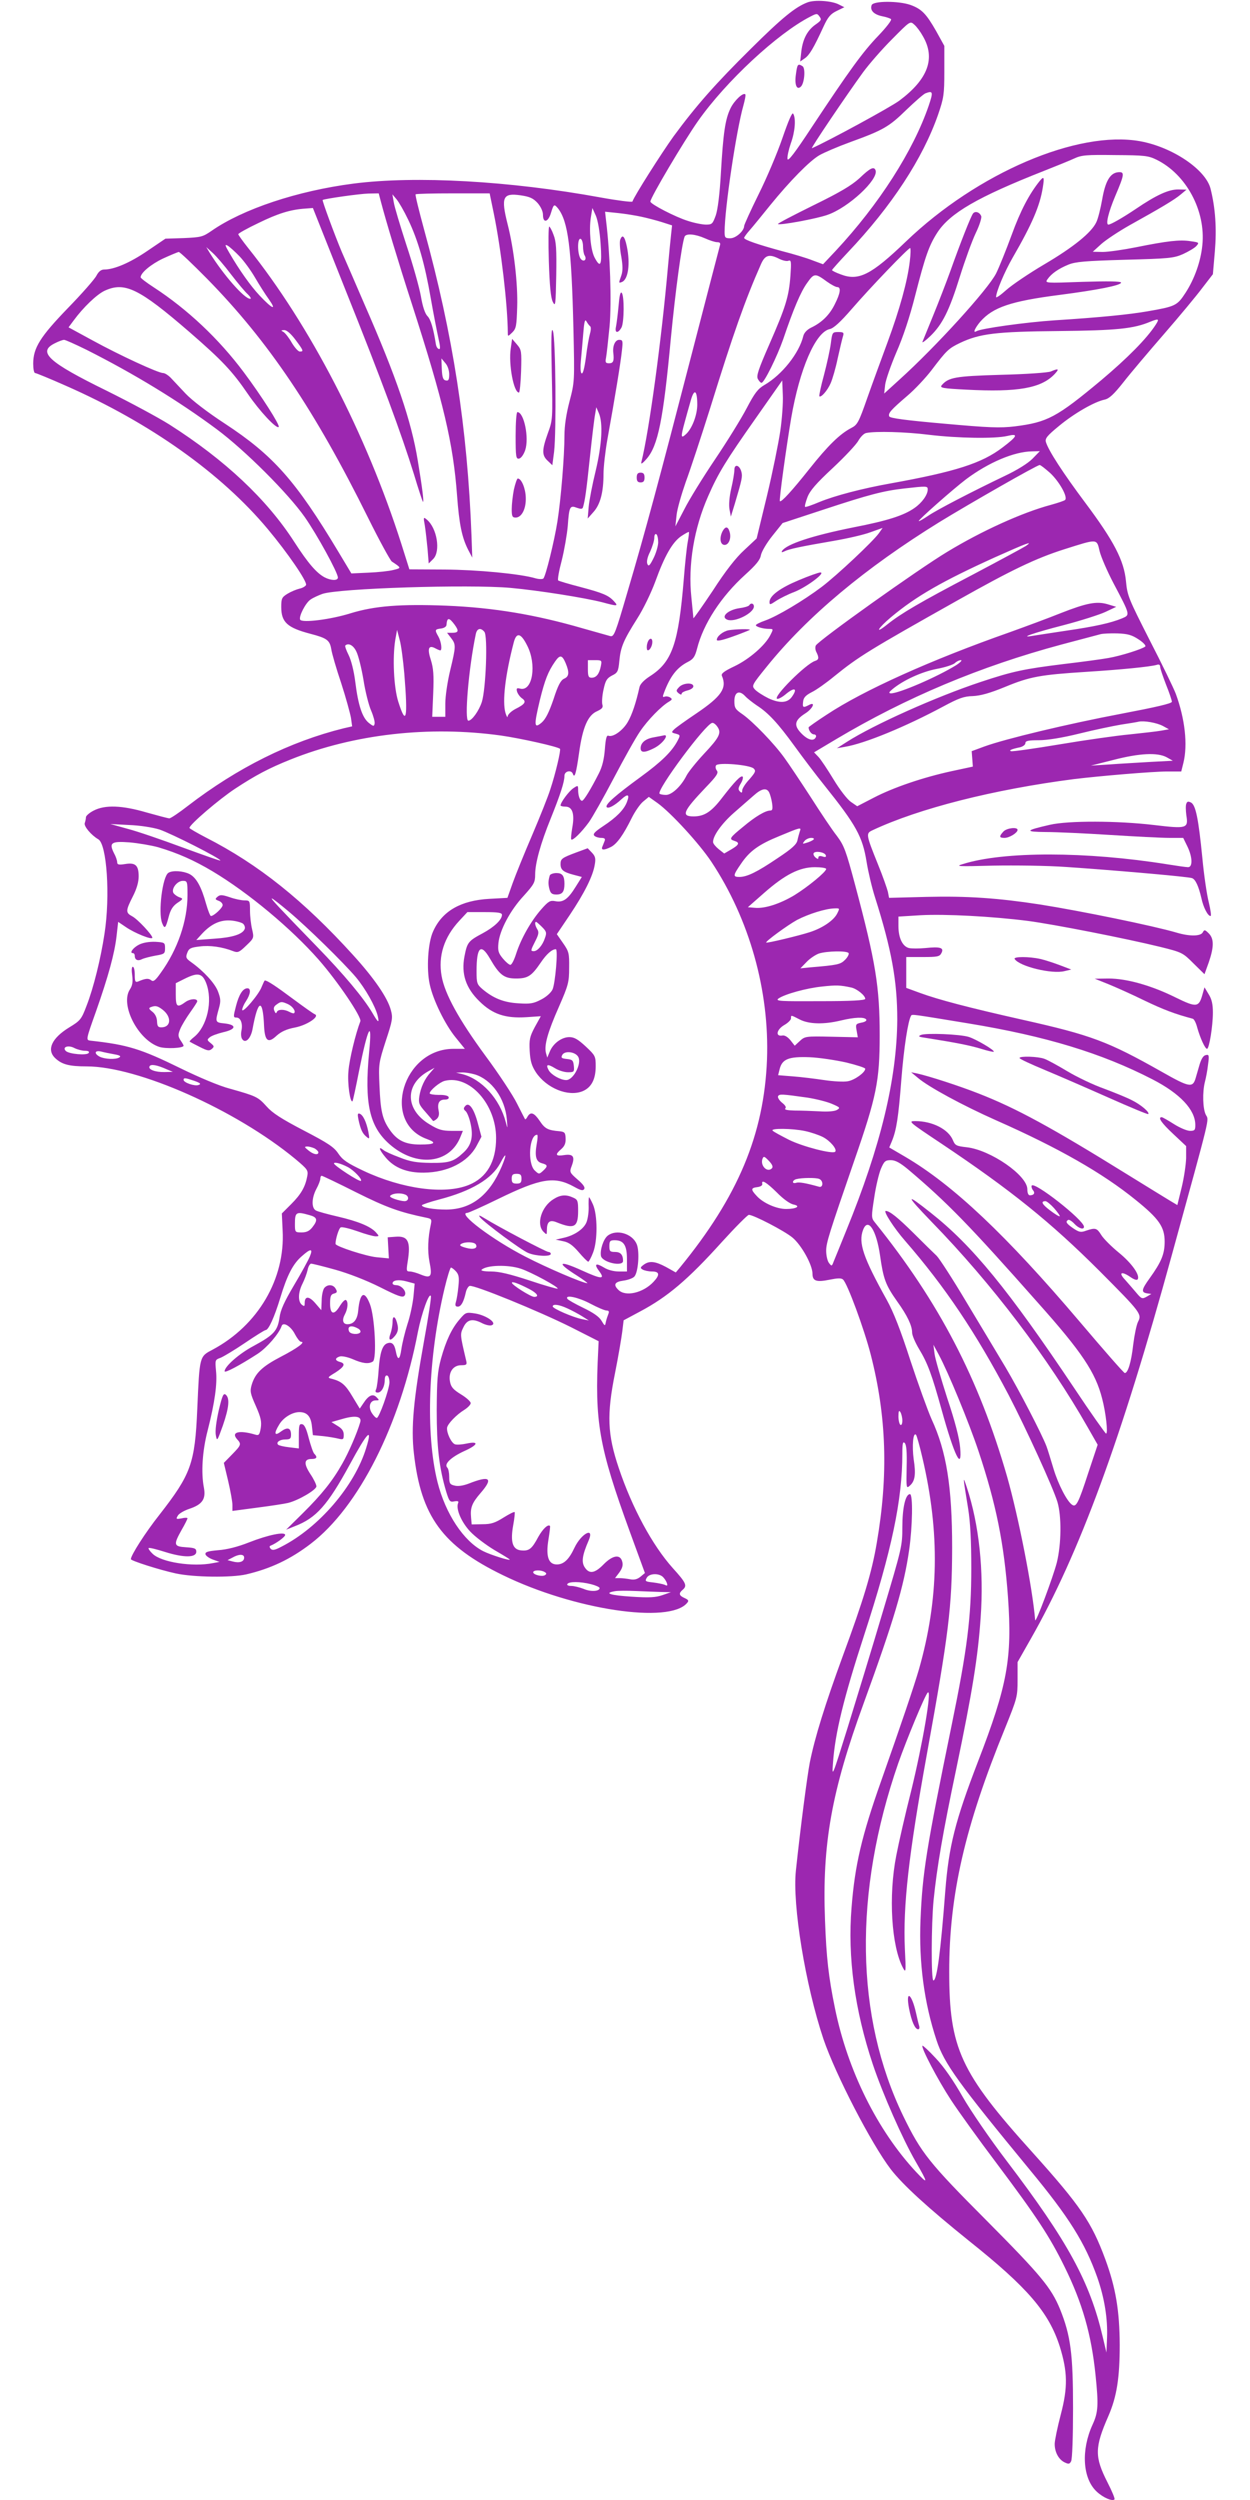 <?xml version="1.0" standalone="no"?>
<!DOCTYPE svg PUBLIC "-//W3C//DTD SVG 20010904//EN"
 "http://www.w3.org/TR/2001/REC-SVG-20010904/DTD/svg10.dtd">
<svg version="1.0" xmlns="http://www.w3.org/2000/svg"
 width="640pt" height="1280pt" viewBox="0 0 640 1280"
 preserveAspectRatio="xMidYMid meet">
<g transform="translate(0,1280) scale(0.1,-0.1)"
fill="#9c27b0" stroke="none">
<path d="M4135 12788 c-62 -23 -131 -79 -292 -239 -179 -177 -279 -290 -395
-448 -61 -85 -201 -305 -210 -333 -2 -4 -75 5 -163 21 -465 85 -947 112 -1265
71 -287 -37 -566 -130 -727 -242 -45 -31 -54 -33 -142 -37 l-94 -3 -93 -63
c-88 -60 -169 -95 -221 -95 -15 0 -28 -10 -39 -31 -9 -18 -74 -92 -146 -166
-142 -147 -178 -204 -178 -285 0 -27 4 -48 10 -48 5 0 76 -29 157 -65 432
-190 796 -449 1034 -734 102 -122 202 -268 196 -286 -3 -7 -19 -16 -34 -19
-16 -4 -43 -15 -61 -26 -29 -18 -32 -24 -32 -68 0 -78 31 -106 149 -137 84
-22 99 -32 107 -78 3 -22 26 -101 51 -175 24 -74 46 -155 50 -178 l6 -43 -44
-10 c-274 -68 -542 -201 -797 -397 -45 -35 -88 -64 -95 -64 -6 0 -59 14 -116
30 -126 37 -213 40 -271 10 -22 -11 -40 -27 -40 -34 0 -8 -3 -21 -6 -30 -6
-16 33 -62 69 -83 44 -24 62 -290 32 -484 -19 -126 -56 -277 -92 -369 -26 -69
-32 -76 -88 -110 -90 -55 -118 -115 -72 -158 34 -32 71 -42 161 -42 262 0 763
-222 1068 -474 63 -53 67 -58 61 -89 -10 -54 -32 -92 -82 -142 l-48 -48 4 -86
c14 -249 -126 -487 -358 -611 -68 -36 -67 -30 -79 -305 -12 -279 -32 -333
-194 -541 -72 -91 -146 -207 -146 -227 0 -8 147 -55 230 -73 92 -20 285 -22
360 -5 125 29 228 78 331 157 246 188 458 609 549 1086 19 95 58 204 66 182 3
-6 -13 -109 -35 -230 -54 -300 -67 -443 -52 -574 36 -324 147 -475 456 -625
363 -177 853 -251 943 -142 10 11 7 16 -13 25 -29 13 -31 24 -10 42 25 21 18
36 -50 111 -105 117 -209 310 -277 513 -58 172 -62 272 -19 486 17 85 33 181
37 212 l7 58 84 45 c141 75 245 163 420 357 69 76 131 138 137 138 24 0 182
-82 223 -116 46 -38 103 -140 103 -186 0 -37 20 -44 88 -30 40 8 59 9 68 1 22
-18 109 -255 142 -384 81 -315 91 -617 31 -965 -25 -149 -68 -292 -174 -579
-91 -249 -143 -416 -169 -546 -13 -68 -47 -326 -71 -552 -19 -175 49 -588 141
-863 62 -182 245 -536 345 -667 64 -82 189 -196 400 -366 301 -240 409 -366
465 -541 40 -129 42 -209 5 -349 -17 -65 -31 -133 -31 -150 0 -42 20 -79 50
-94 21 -10 26 -10 34 5 6 10 10 126 10 272 0 278 -12 372 -67 508 -45 109 -98
173 -375 452 -296 297 -336 348 -427 535 -246 509 -256 1142 -26 1807 43 122
136 347 151 362 23 23 -26 -263 -85 -504 -30 -118 -64 -267 -76 -330 -41 -208
-25 -466 35 -577 14 -26 15 -18 9 97 -10 223 19 481 112 995 113 624 129 754
130 1060 0 313 -29 494 -105 658 -20 45 -69 181 -109 302 -50 155 -86 247
-121 310 -121 218 -146 292 -121 358 25 66 68 0 87 -132 17 -120 28 -150 88
-235 51 -71 76 -123 76 -159 0 -14 16 -51 35 -83 45 -74 66 -132 116 -312 65
-235 106 -319 95 -194 -4 48 -26 134 -66 253 -32 100 -62 202 -65 227 l-6 47
27 -50 c49 -91 155 -348 204 -495 90 -270 131 -473 151 -749 22 -312 -3 -450
-154 -841 -117 -304 -149 -433 -167 -660 -24 -314 -43 -460 -61 -460 -12 0
-11 286 1 411 17 168 47 344 116 672 83 398 111 573 125 775 17 240 -8 476
-71 667 -21 63 -21 62 7 -110 11 -69 16 -163 16 -305 0 -250 -21 -416 -100
-800 -131 -639 -150 -758 -160 -1000 -9 -219 19 -426 82 -616 39 -119 110
-217 478 -664 201 -243 282 -373 345 -550 37 -106 54 -212 50 -310 l-3 -75
-19 80 c-66 282 -178 488 -491 900 -86 113 -184 256 -226 329 -47 83 -97 155
-138 198 -35 38 -66 66 -68 64 -9 -8 78 -174 146 -278 38 -58 143 -204 235
-326 203 -271 270 -372 346 -527 92 -186 138 -349 159 -554 16 -155 14 -192
-15 -255 -60 -131 -51 -276 21 -343 33 -31 80 -51 91 -40 4 3 -13 43 -36 88
-66 130 -66 177 5 339 43 99 58 195 58 365 -1 174 -20 291 -74 438 -70 189
-126 272 -373 547 -369 409 -426 533 -426 925 0 393 80 743 286 1247 62 154
64 160 64 248 l0 90 67 118 c249 437 463 1019 723 1967 203 738 190 686 174
717 -16 31 -18 116 -5 168 5 19 13 59 16 88 7 49 5 54 -11 50 -13 -2 -23 -19
-32 -48 -7 -25 -16 -56 -20 -69 -15 -52 -32 -49 -173 31 -276 156 -361 188
-714 267 -280 63 -431 103 -524 137 l-71 26 0 79 0 79 85 0 c74 0 86 2 95 20
15 28 -6 34 -82 26 -33 -3 -71 -3 -84 0 -33 8 -54 52 -54 112 l0 49 113 7
c127 7 368 -6 549 -29 137 -18 502 -90 678 -133 113 -28 116 -30 171 -85 l56
-55 22 61 c27 79 27 121 0 148 -20 20 -23 20 -31 5 -11 -20 -67 -21 -134 -1
-119 35 -490 111 -699 144 -214 33 -374 44 -580 39 l-193 -5 -6 31 c-4 16 -26
80 -51 141 -62 154 -62 158 -28 174 238 112 621 209 1032 262 131 16 403 39
477 39 l72 0 11 44 c23 93 8 226 -39 354 -11 29 -71 153 -134 275 -107 211
-114 226 -121 301 -10 106 -61 205 -210 404 -112 150 -187 265 -200 309 -5 18
6 32 67 82 77 64 181 124 234 135 23 5 47 27 96 89 35 45 129 156 208 247 79
91 167 197 196 236 l54 70 10 116 c10 118 3 222 -22 322 -25 98 -195 213 -361
243 -319 57 -832 -162 -1198 -513 -179 -172 -243 -204 -334 -169 -25 9 -45 19
-45 22 0 3 37 44 81 91 224 236 384 481 462 705 29 85 32 102 32 222 l0 130
-42 76 c-51 89 -74 113 -132 134 -61 21 -189 21 -198 -1 -10 -26 10 -48 53
-57 21 -4 42 -11 46 -15 5 -5 -25 -43 -65 -85 -80 -83 -150 -180 -340 -467
-88 -134 -123 -179 -125 -164 -2 12 6 48 17 80 22 60 27 129 12 152 -5 9 -24
-35 -55 -125 -26 -76 -81 -206 -122 -288 -41 -83 -74 -156 -74 -162 0 -25 -42
-63 -71 -63 -26 0 -29 3 -29 33 0 118 60 520 96 646 8 29 13 55 10 58 -11 11
-57 -32 -76 -72 -27 -56 -37 -125 -49 -330 -6 -109 -16 -187 -26 -217 -16 -44
-19 -48 -50 -48 -18 0 -60 8 -93 19 -62 19 -192 86 -192 99 0 20 172 310 243
411 143 204 408 450 576 536 33 17 35 17 47 0 11 -15 9 -20 -18 -39 -43 -29
-67 -74 -75 -137 l-6 -54 23 16 c24 16 46 53 97 164 22 48 36 64 67 79 l39 19
-28 14 c-36 19 -123 25 -160 11z m590 -173 c66 -113 27 -220 -120 -330 -44
-33 -362 -206 -448 -244 -9 -3 177 272 262 389 30 41 96 117 148 169 93 94 93
94 114 75 12 -10 32 -37 44 -59z m30 -356 c-79 -231 -255 -506 -476 -743 l-65
-69 -54 20 c-30 12 -100 33 -155 47 -125 34 -195 58 -195 68 0 4 13 22 29 40
16 18 63 76 105 128 100 123 201 226 251 255 22 13 94 44 160 68 168 61 197
78 286 165 44 42 87 80 97 84 39 15 41 8 17 -63z m1167 -277 c152 -75 252
-262 234 -437 -8 -83 -40 -173 -86 -244 -43 -66 -51 -70 -195 -95 -92 -16
-239 -31 -475 -46 -150 -10 -379 -42 -401 -56 -20 -12 -7 17 20 49 65 74 157
105 406 137 193 25 315 49 315 63 0 7 -66 8 -196 4 -192 -7 -195 -7 -181 13
20 29 56 54 107 75 37 15 86 19 290 25 225 6 249 8 297 29 28 13 59 31 68 41
16 18 15 19 -29 25 -55 9 -121 1 -280 -31 -65 -13 -142 -24 -170 -24 l-51 1
44 40 c25 22 90 65 145 96 160 89 229 130 261 157 l30 25 -43 1 c-49 0 -111
-28 -217 -100 -67 -45 -128 -80 -140 -80 -15 0 0 63 35 146 48 113 50 126 13
122 -40 -5 -64 -47 -80 -140 -8 -45 -21 -98 -30 -116 -25 -53 -116 -127 -267
-216 -78 -46 -165 -105 -194 -131 -29 -26 -52 -42 -52 -36 0 27 43 129 85 202
100 173 139 265 154 358 9 55 6 61 -16 34 -53 -66 -98 -151 -143 -275 -29 -79
-65 -168 -80 -198 -41 -81 -308 -375 -494 -543 l-79 -72 5 45 c3 25 29 99 57
165 34 77 69 182 97 293 51 199 70 254 113 321 65 100 206 182 546 316 61 24
130 52 154 63 38 18 63 20 210 18 152 -1 170 -3 213 -24z m-3972 -214 c26 -99
86 -299 160 -528 161 -500 210 -709 230 -975 11 -150 25 -217 57 -280 l21 -40
-4 115 c-21 549 -94 1024 -243 1566 -26 96 -46 176 -43 179 3 3 89 5 192 5
l187 0 21 -102 c38 -185 71 -469 72 -613 0 -19 1 -18 23 3 20 20 22 34 25 130
4 118 -17 299 -49 424 -35 139 -25 161 66 148 48 -7 65 -15 88 -40 16 -19 27
-42 27 -60 0 -45 27 -38 41 10 14 45 16 47 36 23 52 -67 69 -200 79 -618 6
-269 6 -270 -20 -370 -17 -65 -26 -125 -26 -175 0 -105 -18 -326 -36 -440 -16
-101 -60 -280 -72 -292 -4 -4 -22 -4 -40 1 -77 23 -298 44 -467 45 l-179 1
-41 130 c-180 564 -468 1120 -785 1516 -27 34 -50 66 -50 70 0 4 46 30 103 57
100 49 164 69 240 74 l39 3 167 -420 c184 -459 287 -738 351 -945 22 -74 43
-136 45 -139 7 -6 -3 72 -26 211 -33 203 -109 426 -272 798 -46 107 -99 229
-117 270 -37 88 -101 262 -98 266 7 6 189 32 235 33 l52 1 11 -42z m140 -93
c50 -104 85 -225 116 -405 14 -80 32 -171 39 -203 10 -43 10 -57 2 -54 -7 2
-13 12 -15 23 -13 83 -27 129 -43 145 -13 13 -25 49 -34 102 -8 45 -41 163
-74 262 -32 99 -62 198 -65 220 l-7 40 21 -25 c12 -14 39 -61 60 -105z m985
-122 c8 -111 0 -130 -31 -71 -20 39 -29 138 -19 204 l8 49 18 -40 c10 -24 20
-80 24 -142z m210 137 c28 -6 74 -18 103 -27 l53 -17 -5 -46 c-3 -25 -10 -99
-16 -165 -33 -374 -96 -840 -136 -1000 -4 -14 4 -10 26 15 59 67 86 200 125
620 23 238 55 477 70 518 7 18 54 14 104 -8 24 -11 52 -20 63 -20 14 0 18 -5
14 -17 -3 -10 -68 -261 -145 -558 -164 -634 -237 -907 -329 -1218 -61 -209
-68 -228 -87 -224 -11 3 -75 21 -142 40 -241 70 -455 106 -698 116 -235 9
-366 -1 -490 -39 -102 -32 -247 -50 -258 -33 -9 15 28 88 54 104 13 9 40 21
59 28 82 29 752 50 964 31 143 -13 377 -50 471 -74 77 -21 82 -20 59 5 -28 31
-57 43 -174 74 -58 15 -108 30 -112 33 -4 4 4 50 18 102 13 52 27 132 31 177
7 100 11 107 47 93 20 -7 28 -7 31 3 10 34 17 80 35 253 11 103 23 204 27 223
l6 36 13 -30 c22 -51 16 -160 -16 -295 -17 -69 -33 -152 -36 -185 l-5 -60 30
34 c35 39 51 102 51 195 0 35 9 115 20 177 39 215 68 394 74 452 6 52 5 57
-14 57 -20 0 -34 -30 -30 -66 5 -42 0 -54 -21 -54 -18 0 -21 4 -16 29 3 16 11
88 18 160 11 124 3 371 -18 542 l-5 45 68 -7 c38 -4 92 -13 119 -19z m-300
-151 c0 -19 4 -40 8 -46 14 -22 -4 -38 -20 -18 -17 24 -18 108 0 102 6 -2 12
-19 12 -38z m-1759 -51 c23 -24 58 -72 79 -108 21 -36 53 -87 72 -113 42 -60
17 -49 -48 20 -46 49 -104 131 -154 217 -24 41 -25 47 -9 38 10 -6 37 -30 60
-54z m-43 -93 c34 -44 72 -90 86 -102 13 -13 19 -23 12 -23 -30 0 -138 124
-207 235 l-18 30 33 -30 c18 -16 61 -66 94 -110z m3475 66 c-12 -101 -51 -243
-114 -414 -31 -84 -78 -212 -104 -286 -43 -123 -50 -136 -81 -152 -58 -30
-119 -89 -215 -210 -89 -112 -144 -172 -151 -165 -5 4 33 278 58 426 43 250
124 439 197 455 20 4 55 36 113 103 95 110 289 312 299 312 3 0 3 -31 -2 -69z
m-3598 -88 c314 -320 552 -674 825 -1225 58 -117 113 -217 121 -223 50 -33 50
-33 9 -43 -22 -6 -80 -12 -128 -14 l-88 -4 -66 110 c-219 365 -333 494 -583
658 -86 56 -168 119 -200 153 -30 32 -65 69 -77 82 -12 12 -29 23 -38 23 -25
0 -222 91 -359 166 l-125 68 26 35 c49 67 118 133 158 152 103 48 176 13 435
-211 167 -145 219 -200 299 -317 60 -88 147 -181 158 -169 8 8 -89 160 -178
279 -129 173 -290 324 -462 436 -37 24 -67 47 -67 51 0 23 53 67 114 96 39 18
76 33 81 34 6 0 71 -62 145 -137z m2931 101 c17 -8 38 -13 46 -9 14 5 15 -5
10 -77 -8 -107 -24 -159 -108 -351 -56 -128 -67 -161 -59 -177 6 -11 14 -20
19 -20 14 0 80 135 111 223 52 154 90 244 123 289 35 50 41 50 101 6 21 -15
45 -28 53 -28 20 0 16 -31 -13 -88 -27 -55 -67 -94 -122 -120 -20 -10 -35 -26
-39 -42 -21 -88 -109 -199 -199 -251 -34 -20 -50 -41 -91 -119 -27 -52 -100
-170 -162 -262 -62 -92 -133 -207 -157 -255 l-46 -88 6 57 c3 31 25 107 47
170 23 62 79 232 125 378 119 384 178 551 260 737 21 48 43 54 95 27z m-969
-345 c4 -3 4 -19 -1 -36 -5 -17 -15 -72 -21 -122 -8 -59 -16 -89 -23 -82 -5 5
-6 33 -3 63 3 29 8 91 12 137 5 65 9 80 17 65 6 -11 14 -21 19 -25z m2895 8
c-46 -71 -144 -170 -278 -283 -229 -191 -276 -216 -443 -237 -76 -9 -131 -7
-364 14 -194 17 -276 28 -279 37 -7 16 8 33 92 105 39 33 94 92 124 131 78
103 88 112 146 140 101 48 184 58 505 61 299 3 385 12 470 48 43 17 47 15 27
-16z m-4404 -77 c41 -55 43 -60 22 -60 -8 0 -26 20 -41 45 -14 25 -33 49 -42
55 -15 8 -14 9 3 10 13 0 34 -18 58 -50z m-1070 -51 c244 -123 472 -262 667
-407 145 -108 365 -328 450 -449 63 -90 170 -285 170 -310 0 -17 -35 -16 -68
1 -41 22 -84 71 -155 181 -141 219 -355 420 -639 601 -57 36 -202 114 -323
174 -298 146 -354 198 -265 242 19 10 41 18 48 18 7 0 58 -23 115 -51z m1857
-126 c0 -27 -4 -34 -17 -31 -14 2 -19 15 -21 58 l-2 55 20 -24 c12 -13 20 -38
20 -58z m1695 -290 c-9 -61 -39 -210 -68 -331 l-53 -219 -63 -59 c-43 -39 -97
-108 -162 -209 -55 -82 -99 -145 -99 -140 0 6 -5 53 -10 105 -18 167 13 355
86 520 51 117 91 182 243 398 l136 194 3 -74 c2 -40 -4 -123 -13 -185z m-425
135 c0 -53 -27 -124 -59 -152 -25 -23 -26 -13 -6 60 8 30 22 80 31 111 18 66
34 57 34 -19z m1185 -154 c149 -18 340 -21 403 -6 58 14 52 -1 -25 -59 -106
-81 -241 -124 -573 -184 -146 -26 -286 -63 -364 -95 -38 -16 -72 -28 -74 -25
-3 2 3 25 12 49 13 34 44 70 130 150 62 58 121 121 131 140 11 19 28 37 40 39
48 10 200 6 320 -9z m531 -123 c-24 -24 -77 -57 -140 -87 -167 -80 -347 -173
-394 -205 -24 -16 -46 -29 -48 -27 -4 5 175 163 242 214 115 86 246 142 339
143 l39 1 -38 -39z m91 -73 c47 -44 92 -124 76 -138 -4 -4 -37 -15 -73 -25
-146 -39 -355 -134 -531 -241 -148 -89 -657 -452 -672 -479 -4 -8 -3 -23 3
-34 14 -28 13 -39 -7 -45 -47 -15 -218 -186 -194 -194 6 -2 25 8 42 22 46 39
65 33 34 -11 -23 -33 -63 -35 -121 -8 -28 14 -59 34 -69 45 -17 19 -16 22 61
117 208 258 504 505 884 740 150 92 499 292 513 292 4 1 28 -18 54 -41z m-627
-84 c0 -27 -29 -68 -68 -95 -54 -38 -137 -65 -312 -99 -210 -42 -344 -86 -366
-121 -4 -8 -1 -8 12 -2 23 12 85 25 254 54 69 12 153 31 187 44 l62 22 -19
-27 c-31 -43 -214 -215 -293 -275 -93 -70 -227 -150 -289 -172 -26 -9 -48 -20
-48 -24 0 -8 37 -19 68 -19 22 0 22 -1 6 -32 -27 -53 -108 -123 -183 -159 -53
-25 -70 -38 -65 -49 27 -63 -1 -105 -131 -193 -55 -37 -107 -74 -115 -83 -13
-13 -12 -15 8 -20 26 -7 26 -8 11 -37 -29 -55 -82 -107 -189 -185 -130 -95
-182 -141 -174 -154 7 -11 42 8 76 40 33 30 43 25 28 -14 -15 -40 -55 -80
-122 -124 -42 -28 -54 -40 -45 -49 6 -6 22 -11 35 -11 17 0 22 -4 18 -15 -3
-8 -9 -22 -12 -30 -8 -19 9 -19 45 -1 30 16 62 60 106 149 16 32 42 70 58 83
l29 24 45 -32 c69 -50 213 -207 275 -300 195 -294 298 -660 285 -1013 -15
-383 -148 -701 -446 -1065 l-21 -25 -50 28 c-56 30 -86 33 -115 11 -17 -13
-18 -16 -5 -24 8 -5 30 -10 48 -10 39 0 42 -17 8 -53 -53 -57 -144 -78 -180
-41 -27 26 -19 41 25 47 23 3 48 12 56 20 21 20 29 129 13 167 -23 55 -105 78
-149 43 -22 -18 -40 -74 -34 -104 8 -33 113 -56 113 -25 0 32 -13 46 -41 46
-26 0 -29 4 -29 30 0 26 4 30 27 30 46 0 63 -25 63 -97 l0 -63 -42 0 c-26 0
-57 8 -77 21 -42 25 -51 17 -22 -21 30 -41 10 -40 -89 5 -121 55 -134 42 -26
-26 33 -21 57 -39 53 -39 -22 0 -205 78 -317 136 -168 86 -351 224 -298 224 7
0 78 32 158 71 219 107 289 118 389 63 34 -19 46 -22 52 -12 6 9 -6 25 -34 49
-40 35 -42 38 -30 69 18 48 8 63 -38 56 -45 -7 -49 2 -15 31 17 15 23 30 22
54 -1 30 -5 34 -31 37 -60 5 -75 13 -101 52 -29 43 -47 50 -63 23 -5 -10 -11
-16 -13 -13 -2 3 -20 39 -41 80 -20 41 -93 152 -162 245 -135 184 -208 316
-224 408 -18 102 12 198 91 283 l41 44 88 0 c69 0 89 -3 89 -14 0 -25 -39 -62
-98 -94 -75 -40 -80 -47 -94 -119 -17 -90 7 -162 77 -230 67 -66 133 -88 241
-81 l73 5 -31 -56 c-26 -49 -29 -64 -26 -122 3 -52 10 -75 31 -108 55 -83 166
-128 240 -98 45 19 67 61 67 128 0 51 -2 55 -51 101 -40 37 -59 48 -84 48 -39
0 -83 -32 -100 -74 l-13 -31 -7 25 c-9 39 9 105 67 236 48 110 52 125 52 199
1 74 -1 83 -31 126 l-32 46 66 98 c75 112 119 200 128 257 6 32 3 44 -14 62
l-22 23 -57 -21 c-75 -28 -82 -33 -82 -60 0 -30 14 -41 67 -55 l42 -11 -32
-51 c-39 -63 -64 -81 -104 -73 -26 5 -35 0 -72 -42 -52 -59 -103 -149 -128
-226 -10 -32 -23 -58 -30 -58 -6 0 -23 14 -38 32 -23 28 -27 39 -23 80 7 66
60 167 130 242 52 58 58 68 58 108 0 59 28 160 80 288 49 122 70 186 70 218 0
24 35 32 43 10 9 -26 17 2 32 108 18 130 45 193 93 213 25 12 31 19 26 34 -3
11 -1 45 6 76 10 47 17 58 43 72 29 14 33 21 38 75 7 72 21 105 91 216 31 48
72 133 93 190 48 133 88 202 133 233 20 13 37 23 39 21 2 -1 -1 -25 -6 -52 -5
-27 -14 -112 -20 -189 -27 -329 -59 -424 -173 -497 -31 -20 -51 -41 -54 -57
-17 -77 -38 -141 -60 -178 -25 -43 -75 -79 -99 -70 -9 4 -14 -14 -18 -68 -4
-51 -13 -90 -31 -125 -40 -79 -77 -140 -86 -140 -11 0 -20 26 -20 56 0 24 -1
24 -25 8 -22 -15 -65 -72 -65 -88 0 -3 11 -6 25 -6 36 0 48 -37 35 -108 -5
-30 -8 -58 -5 -60 7 -8 52 36 90 88 18 25 75 126 127 225 52 99 112 207 135
240 39 58 109 130 149 153 16 10 17 13 5 21 -8 5 -20 7 -28 4 -11 -4 -11 0 -3
21 31 83 66 128 120 156 30 15 38 27 49 69 32 127 123 267 247 379 55 50 76
75 80 100 4 19 30 63 59 99 l52 65 207 68 c236 78 310 97 416 109 115 13 120
13 120 -5z m-1380 -272 c-1 -20 -12 -57 -25 -82 -19 -38 -25 -42 -31 -26 -4
11 1 35 15 62 11 25 21 56 21 70 0 14 4 22 10 19 6 -3 10 -23 10 -43z m2260
-44 c7 -29 39 -103 71 -164 87 -165 86 -162 44 -180 -58 -24 -141 -42 -285
-63 -74 -11 -151 -23 -170 -26 -80 -14 3 15 155 54 88 23 185 54 215 68 l55
26 -43 13 c-57 17 -108 7 -243 -46 -57 -23 -173 -66 -259 -97 -404 -142 -750
-298 -937 -422 -51 -33 -93 -63 -93 -65 0 -17 15 -36 27 -36 8 0 13 -6 11 -12
-9 -25 -39 -19 -73 15 -42 42 -38 68 16 103 41 25 58 65 20 44 -29 -15 -33
-13 -29 18 2 20 13 32 44 48 23 11 75 48 115 81 126 102 178 134 635 391 272
153 396 213 544 260 171 54 165 55 180 -10z m-377 27 c-12 -8 -136 -75 -276
-149 -267 -140 -364 -197 -434 -253 -67 -54 -50 -21 19 37 129 108 264 185
533 307 161 72 198 86 158 58z m-2925 -404 c23 -32 20 -41 -15 -41 l-24 0 20
-26 c26 -34 26 -41 -4 -166 -14 -58 -25 -133 -25 -170 l0 -68 -34 0 -33 0 5
119 c4 96 1 130 -12 172 -19 58 -12 78 22 60 11 -6 23 -11 26 -11 11 0 5 45
-9 70 -20 35 -19 38 13 42 15 2 27 9 28 18 3 40 13 40 42 1z m152 -36 c18 -21
8 -292 -13 -359 -15 -46 -51 -96 -69 -96 -21 0 1 266 38 443 6 30 25 35 44 12z
m-410 -214 c19 -232 10 -273 -31 -143 -23 73 -30 226 -15 317 l9 50 13 -50 c8
-27 18 -106 24 -174z m3760 175 c23 -15 38 -31 34 -36 -15 -13 -125 -48 -189
-59 -33 -6 -136 -20 -230 -31 -202 -25 -260 -37 -425 -92 -226 -75 -546 -218
-685 -307 l-50 -32 40 7 c103 17 311 103 505 207 78 42 105 52 151 53 40 2 87
15 165 47 128 53 181 62 414 77 175 11 329 26 363 36 11 4 17 0 17 -10 0 -9
14 -49 30 -91 17 -42 30 -81 30 -88 0 -9 -84 -28 -257 -61 -275 -52 -596 -129
-703 -168 l-65 -24 3 -39 3 -40 -107 -23 c-148 -32 -300 -84 -400 -136 l-85
-44 -32 22 c-18 12 -57 62 -89 115 -31 51 -66 104 -78 116 l-22 23 114 68
c358 213 736 372 1153 484 99 26 189 50 200 53 11 3 50 5 86 4 54 -2 74 -8
109 -31z m-3131 -31 c50 -97 28 -236 -35 -221 -18 5 -21 2 -17 -14 3 -11 14
-27 25 -35 25 -17 17 -30 -33 -55 -21 -11 -39 -28 -40 -38 0 -9 -5 -1 -11 18
-17 59 -1 195 43 363 14 51 36 46 68 -18z m-874 -32 c10 -20 26 -85 36 -144 9
-59 27 -130 39 -157 12 -28 20 -58 18 -67 -3 -15 -6 -15 -30 4 -33 27 -54 89
-69 210 -7 56 -21 111 -34 137 -12 24 -20 46 -17 49 16 15 42 1 57 -32z m1071
-58 c20 -48 18 -69 -8 -80 -17 -8 -31 -33 -54 -105 -23 -67 -40 -101 -60 -119
-40 -34 -41 -17 -10 114 26 105 42 146 78 198 25 36 36 34 54 -8z m180 -17
c-8 -39 -23 -58 -47 -58 -16 0 -19 8 -19 45 l0 45 36 0 c36 0 36 -1 30 -32z
m1819 6 c-95 -59 -293 -145 -334 -144 -12 1 -10 6 8 21 55 46 149 89 226 104
44 8 86 22 94 30 8 8 22 15 31 15 8 0 -3 -12 -25 -26z m-1020 -206 c59 -38
108 -91 193 -208 42 -58 110 -148 152 -200 164 -205 196 -263 217 -393 8 -50
27 -131 43 -181 85 -268 114 -429 114 -626 -2 -305 -85 -649 -261 -1080 -30
-74 -59 -146 -65 -160 -9 -24 -10 -24 -24 -6 -8 11 -14 39 -14 62 0 41 15 88
143 459 115 331 131 410 131 645 0 247 -20 373 -126 770 -47 176 -56 200 -93
250 -24 30 -84 120 -135 200 -52 80 -112 170 -134 200 -53 74 -161 185 -213
222 -38 26 -43 33 -43 68 0 47 25 58 55 26 11 -12 38 -33 60 -48z m2079 -105
l31 -17 -40 -7 c-22 -4 -94 -12 -160 -19 -66 -6 -228 -29 -359 -51 -132 -22
-244 -38 -250 -35 -12 4 3 11 47 20 15 4 27 13 27 21 0 12 15 15 68 15 43 0
119 12 208 34 76 19 173 39 214 46 41 6 82 13 90 15 27 6 92 -5 124 -22z
m-2281 -4 c22 -31 11 -54 -69 -139 -40 -43 -80 -93 -89 -111 -27 -54 -75 -99
-105 -99 -15 0 -29 3 -33 6 -17 18 237 360 270 363 6 1 18 -8 26 -20z m-1108
-45 c99 -14 292 -57 302 -68 6 -5 -23 -128 -49 -206 -11 -36 -53 -141 -93
-235 -40 -93 -85 -204 -100 -246 l-27 -76 -92 -5 c-147 -8 -243 -63 -289 -168
-26 -57 -34 -191 -17 -269 17 -81 79 -207 133 -273 l47 -58 -58 0 c-260 0
-371 -377 -136 -462 52 -19 41 -28 -35 -28 -77 0 -119 21 -158 79 -35 51 -45
95 -50 221 -5 112 -4 118 32 230 35 106 37 119 26 159 -17 63 -84 161 -193
281 -253 279 -485 465 -754 602 -46 24 -84 46 -84 49 0 17 152 147 234 201
105 69 173 105 283 149 326 131 711 174 1078 123z m3408 -111 l32 -18 -115 -6
c-63 -4 -158 -9 -210 -13 l-95 -6 115 29 c135 35 226 39 273 14z m-2114 -58
c12 -12 9 -19 -22 -55 -21 -22 -37 -48 -37 -57 0 -13 -3 -14 -12 -5 -10 10 -8
19 5 41 10 16 13 32 9 35 -10 6 -40 -25 -105 -109 -55 -72 -91 -95 -146 -95
-65 0 -54 26 62 148 57 59 67 75 57 87 -6 8 -8 19 -4 26 10 17 174 3 193 -16z
m79 -122 c5 -10 12 -35 15 -55 4 -30 2 -38 -9 -38 -25 0 -76 -30 -139 -83 -70
-57 -73 -63 -46 -72 30 -9 26 -20 -15 -44 l-36 -21 -28 22 c-16 13 -29 29 -29
36 -2 31 44 95 105 149 37 32 83 73 103 90 40 36 66 41 79 16z m-3122 -190
c60 -20 319 -151 312 -159 -2 -2 -89 29 -193 67 -105 39 -230 82 -280 95 l-90
25 95 -5 c55 -2 120 -12 156 -23z m3279 -10 c-3 -10 -9 -30 -12 -45 -4 -21
-28 -43 -102 -92 -105 -71 -156 -96 -196 -96 -33 0 -32 8 8 66 45 67 91 100
199 144 108 45 112 46 103 23z m70 -42 c-6 -5 -21 -12 -35 -16 -22 -7 -23 -6
-11 9 7 9 23 16 34 16 13 0 17 -4 12 -9z m-3355 -39 c101 -30 184 -67 278
-123 184 -110 403 -293 543 -452 99 -113 222 -295 214 -316 -24 -62 -57 -197
-61 -256 -6 -61 9 -165 21 -153 2 2 17 71 33 153 46 229 69 273 52 99 -25
-263 1 -381 104 -472 138 -121 311 -102 365 41 l11 27 -58 0 c-48 0 -68 6
-112 33 -125 74 -129 203 -9 271 l34 19 -21 -24 c-30 -33 -50 -77 -57 -122 -5
-34 -2 -43 31 -80 20 -23 38 -44 39 -46 1 -2 10 2 19 10 10 9 14 22 10 41 -8
39 2 58 31 58 15 0 23 5 20 13 -2 7 -22 12 -50 11 -26 0 -47 4 -47 8 0 15 52
58 77 64 127 32 263 -120 263 -293 0 -121 -48 -203 -140 -240 -123 -50 -341
-21 -540 73 -82 39 -106 55 -128 88 -22 33 -52 53 -177 118 -113 59 -160 89
-190 123 -44 49 -53 53 -188 91 -54 14 -158 58 -252 104 -204 100 -271 121
-463 142 -22 3 -22 5 29 148 64 182 96 299 106 389 l8 71 40 -27 c45 -31 135
-67 135 -54 0 14 -76 96 -104 110 -33 18 -33 28 4 101 20 39 30 74 30 103 0
57 -17 72 -70 63 -32 -5 -40 -3 -40 9 0 9 -7 30 -16 46 -27 54 -15 63 79 56
45 -4 111 -15 147 -25z m3418 -41 c3 -9 -2 -11 -17 -6 -13 4 -21 2 -21 -6 0
-9 -4 -8 -15 1 -8 7 -12 17 -9 22 9 13 57 5 62 -11z m2 -70 c0 -15 -94 -92
-162 -134 -73 -44 -152 -70 -203 -65 l-36 3 83 73 c108 95 182 132 260 132 32
0 58 -4 58 -9z m-2753 -217 c100 -84 281 -262 345 -337 49 -59 100 -149 112
-199 9 -39 2 -35 -28 17 -45 76 -144 195 -285 340 -199 205 -236 245 -229 245
4 0 42 -30 85 -66z m2809 -12 c-18 -35 -75 -74 -141 -95 -52 -17 -218 -57
-222 -53 -6 5 109 89 158 116 60 31 146 58 192 59 27 1 27 1 13 -27z m-1511
-68 c23 -23 25 -30 15 -57 -12 -37 -38 -67 -57 -67 -17 0 -17 3 8 52 17 33 19
46 10 60 -11 18 -15 38 -6 38 2 0 16 -12 30 -26z m-267 -161 c49 -85 73 -103
134 -103 61 0 80 13 127 82 29 43 57 68 77 68 12 0 -3 -175 -17 -206 -8 -17
-33 -39 -59 -52 -38 -20 -56 -23 -115 -19 -74 4 -128 25 -184 72 -29 25 -31
31 -31 93 0 124 22 144 68 65z m1837 27 c3 -5 -5 -21 -18 -34 -24 -24 -37 -27
-180 -39 l-49 -5 32 33 c17 18 46 37 63 43 42 13 144 15 152 2z m13 -176 c29
-6 72 -41 72 -58 0 -8 -72 -12 -232 -12 -201 -1 -229 0 -213 13 32 23 145 54
225 62 73 8 92 7 148 -5z m601 -184 c395 -65 681 -152 941 -286 142 -73 220
-156 220 -234 0 -26 -3 -30 -27 -30 -16 0 -53 16 -83 35 -30 19 -58 35 -62 35
-22 0 -1 -30 59 -86 l66 -62 0 -61 c-1 -34 -11 -102 -23 -151 l-22 -90 -37 22
c-20 12 -119 73 -221 136 -387 240 -567 338 -759 413 -99 39 -253 89 -316 103
l-30 6 35 -29 c54 -46 229 -141 400 -217 319 -141 545 -270 715 -408 119 -96
148 -138 148 -213 0 -63 -16 -103 -77 -188 -42 -58 -44 -72 -13 -77 l22 -3
-24 -14 c-23 -13 -27 -11 -53 20 -16 19 -42 49 -58 67 -36 38 -17 45 30 12 18
-12 31 -16 35 -10 13 21 -30 82 -96 136 -38 31 -78 71 -90 90 -23 37 -30 39
-78 23 -27 -10 -36 -8 -66 12 -36 25 -41 34 -26 43 4 3 19 -6 31 -19 23 -25
50 -33 50 -16 0 34 -259 237 -268 210 -2 -5 1 -16 7 -23 12 -14 5 -26 -16 -26
-8 0 -13 12 -13 31 0 71 -188 201 -310 215 -53 6 -60 9 -71 36 -23 56 -105 98
-193 98 -38 0 -33 -4 135 -116 354 -237 558 -401 810 -653 209 -210 216 -219
196 -258 -8 -15 -19 -69 -25 -118 -10 -89 -27 -145 -43 -145 -5 0 -108 118
-231 263 -376 443 -648 700 -893 844 l-82 48 13 31 c24 58 34 123 49 317 13
164 34 301 50 327 5 8 8 7 294 -40z m-864 20 c47 -24 123 -26 210 -5 71 17
121 19 130 5 4 -6 -7 -13 -25 -16 -29 -6 -30 -9 -24 -41 l6 -34 -135 3 c-132
3 -136 2 -162 -22 l-26 -24 -22 28 c-14 17 -30 27 -42 24 -36 -6 -29 30 9 53
20 11 36 27 36 35 0 18 -2 18 45 -6z m-3660 -160 c17 0 24 -4 19 -11 -8 -14
-101 -6 -117 10 -20 20 12 32 44 15 16 -8 40 -14 54 -14z m150 -18 c29 -5 36
-10 26 -16 -18 -12 -76 -9 -101 4 -30 16 -25 34 8 26 15 -4 45 -10 67 -14z
m2376 -14 c18 -34 -25 -118 -62 -118 -29 0 -77 27 -90 51 -16 30 -6 33 32 10
19 -12 49 -21 67 -21 31 0 33 2 30 33 -3 28 -7 32 -36 35 -27 3 -31 6 -23 21
13 23 68 16 82 -11z m1372 -28 c53 -13 97 -27 97 -32 0 -19 -54 -58 -89 -64
-20 -4 -74 -1 -121 6 -47 7 -119 16 -161 19 l-75 6 8 32 c13 51 47 64 153 60
50 -2 134 -15 188 -27z m-3479 -35 l31 -13 -43 -1 c-48 -1 -86 14 -76 30 7 12
39 6 88 -16z m1577 -26 c86 -26 155 -123 164 -230 4 -50 4 -51 -5 -16 -31 121
-124 223 -225 248 l-30 7 29 1 c16 1 46 -4 67 -10z m-1436 -33 c31 -11 36 -16
22 -21 -19 -8 -77 12 -77 26 0 12 8 11 55 -5z m3140 -86 c44 -7 100 -21 125
-32 42 -18 43 -20 25 -31 -12 -7 -48 -10 -90 -7 -38 2 -96 4 -127 4 -36 1 -54
4 -47 11 6 6 -1 17 -18 30 -14 12 -23 27 -19 33 7 11 17 11 151 -8z m-13 -171
c29 -6 70 -20 90 -30 38 -19 76 -64 64 -76 -13 -13 -165 26 -236 61 -41 21
-79 41 -84 47 -14 13 101 12 166 -2z m-1374 -66 c-11 -63 -4 -91 27 -99 30 -8
31 -15 5 -39 -20 -18 -21 -18 -43 3 -37 38 -27 182 13 182 4 0 3 -21 -2 -47z
m-1137 -23 c10 -6 19 -15 19 -20 0 -16 -26 -11 -51 10 -21 17 -22 19 -6 20 10
0 27 -5 38 -10z m958 -92 c-63 -148 -155 -220 -284 -221 -64 0 -125 10 -125
22 0 3 40 17 90 30 164 43 268 105 311 185 31 60 36 51 8 -16z m1383 -10 c-24
-24 -61 15 -48 49 6 15 10 13 33 -11 18 -19 22 -31 15 -38z m697 -5 c200 -169
313 -285 665 -683 225 -252 295 -357 329 -491 19 -72 31 -179 20 -179 -4 1
-78 105 -163 233 -338 505 -522 730 -735 898 -131 104 -130 93 5 -47 308 -316
599 -700 798 -1050 l52 -91 -49 -147 c-49 -151 -61 -174 -81 -161 -26 16 -72
105 -96 185 -14 47 -30 99 -36 115 -24 63 -139 285 -210 405 -41 69 -132 220
-201 335 -69 116 -137 221 -151 235 -15 14 -68 66 -119 117 -81 80 -122 113
-142 113 -14 0 42 -88 99 -153 206 -237 363 -472 530 -789 90 -173 228 -475
250 -548 22 -74 20 -216 -3 -310 -19 -74 -109 -315 -111 -295 -13 162 -85 528
-144 736 -144 499 -347 891 -678 1302 -17 21 -17 29 -2 125 8 56 24 123 34
147 17 40 23 45 51 45 23 0 47 -13 88 -47z m-2869 12 c31 -16 76 -63 68 -71
-7 -7 -137 78 -138 89 0 9 33 1 70 -18z m890 -60 c0 -20 -5 -25 -25 -25 -20 0
-25 5 -25 25 0 20 5 25 25 25 20 0 25 -5 25 -25z m-846 -70 c156 -78 224 -102
360 -130 25 -5 27 -9 22 -33 -15 -68 -18 -136 -7 -193 15 -75 8 -86 -44 -65
-21 9 -46 16 -57 16 -17 0 -18 4 -11 48 17 105 3 135 -61 130 l-41 -3 3 -54 3
-54 -63 6 c-53 5 -208 55 -210 68 -1 22 17 82 27 85 7 3 45 -6 85 -20 41 -15
82 -26 93 -26 19 0 19 1 2 20 -28 31 -92 57 -195 81 -52 12 -103 26 -112 31
-24 12 -23 64 2 111 11 20 20 44 20 52 0 8 3 15 7 15 4 0 84 -38 177 -85z
m2370 69 c23 -9 21 -47 -1 -40 -68 19 -103 25 -117 20 -9 -3 -16 -1 -16 4 0 6
8 13 18 15 27 7 99 8 116 1z m-217 -69 c33 -34 67 -58 85 -62 40 -8 16 -23
-37 -23 -49 0 -117 30 -150 66 -32 34 -31 42 3 46 15 2 26 8 25 16 -6 25 20
10 74 -43z m-1903 -11 c22 -8 20 -34 -3 -34 -10 0 -33 5 -50 11 -24 9 -29 14
-19 20 15 10 50 12 72 3z m3323 -70 c18 -21 31 -39 29 -41 -3 -3 -25 11 -50
30 -41 31 -49 47 -23 47 6 0 26 -16 44 -36z m-3814 -35 c42 -11 46 -25 16 -63
-15 -19 -30 -26 -55 -26 -33 0 -34 1 -34 43 0 61 6 65 73 46z m853 -150 c12
-20 -11 -29 -50 -18 -29 8 -36 13 -25 20 20 12 66 11 75 -2z m-850 -63 c-8
-19 -44 -85 -81 -147 -50 -85 -69 -126 -74 -166 -10 -67 -29 -88 -132 -144
-74 -39 -149 -105 -149 -130 0 -11 79 31 170 90 47 31 109 103 122 142 8 23
48 -2 68 -42 11 -21 25 -39 31 -39 26 0 -19 -33 -102 -76 -96 -50 -132 -84
-150 -143 -10 -34 -8 -45 21 -110 26 -59 30 -80 25 -113 -6 -35 -10 -39 -29
-33 -81 24 -125 13 -92 -24 23 -25 21 -30 -26 -78 l-42 -43 22 -92 c12 -51 22
-107 22 -123 l0 -31 128 17 c70 9 141 20 157 24 53 13 145 67 145 85 0 9 -14
38 -31 63 -34 52 -33 77 6 77 27 0 32 9 14 27 -6 6 -18 42 -28 79 -12 48 -22
70 -34 72 -15 3 -17 -6 -17 -60 l0 -64 -50 6 c-27 3 -52 9 -56 13 -12 12 8 27
37 27 24 0 29 4 29 24 0 36 -18 41 -51 17 -34 -26 -38 -11 -9 36 21 35 66 63
103 63 39 0 59 -22 64 -72 l5 -46 52 -5 c28 -3 63 -9 79 -13 24 -6 27 -4 27
20 0 19 -9 32 -31 45 l-32 20 56 16 c69 20 101 13 91 -18 -16 -55 -59 -154
-91 -210 -50 -89 -106 -159 -203 -255 l-85 -84 45 18 c109 42 167 107 280 314
92 170 119 197 85 87 -59 -195 -243 -409 -434 -506 -34 -18 -46 -20 -55 -11
-7 8 -7 14 -1 16 28 11 75 45 75 55 0 18 -86 1 -185 -38 -58 -23 -114 -37
-158 -40 -54 -5 -67 -9 -65 -21 2 -8 19 -20 38 -27 l34 -12 -33 -6 c-104 -21
-266 4 -310 48 -14 13 -23 27 -20 29 3 3 40 -6 84 -20 95 -30 160 -30 160 1 0
17 -8 20 -52 23 -64 4 -66 12 -23 89 17 29 30 56 30 59 0 4 -14 4 -30 0 -28
-5 -30 -4 -20 13 5 11 33 27 60 36 66 22 85 50 74 108 -15 77 -8 188 19 292
37 145 50 241 43 306 -5 56 -5 57 23 67 15 6 72 40 125 76 53 36 101 66 106
66 15 0 45 66 75 165 35 116 65 174 110 213 46 41 59 41 41 -2z m131 -67 c68
-19 158 -54 228 -89 95 -48 117 -55 126 -44 15 18 -14 54 -43 54 -10 0 -18 4
-18 9 0 17 32 21 72 10 l41 -11 -6 -66 c-4 -37 -17 -101 -31 -142 -13 -41 -27
-99 -31 -128 -8 -57 -19 -61 -29 -8 -7 35 -20 47 -44 38 -24 -9 -37 -48 -43
-132 -3 -47 -9 -93 -13 -102 -6 -13 -4 -18 8 -18 19 0 36 30 36 65 0 17 5 25
13 22 6 -2 11 -18 11 -36 -2 -38 -53 -181 -65 -181 -5 0 -16 11 -25 25 -20 31
-10 65 19 65 20 0 20 1 5 16 -19 20 -41 10 -67 -30 l-19 -28 -37 61 c-36 61
-56 78 -104 91 -26 6 -26 7 17 33 46 30 53 46 22 54 -26 7 -26 20 0 28 11 3
40 -3 66 -14 50 -22 81 -26 103 -12 21 13 10 230 -15 294 -28 72 -51 60 -60
-33 -4 -46 -23 -70 -55 -70 -24 0 -29 22 -13 51 15 28 18 65 5 73 -5 3 -18
-10 -30 -29 -30 -51 -51 -46 -51 11 0 37 4 47 20 51 16 4 18 9 9 24 -12 23
-42 25 -59 4 -6 -8 -13 -36 -13 -63 l-2 -50 -31 36 c-32 37 -54 37 -54 0 0
-17 -2 -18 -15 -8 -20 17 -19 63 4 108 10 20 22 52 26 70 3 17 12 32 18 32 7
0 63 -14 124 -31z m950 5 c52 -17 196 -95 188 -102 -2 -2 -67 16 -144 42 -101
33 -155 46 -197 46 -35 0 -54 4 -48 9 25 24 136 27 201 5z m-332 -14 c14 -16
17 -30 12 -77 -3 -32 -9 -68 -13 -80 -5 -17 -2 -23 10 -23 17 0 30 24 41 73 3
15 12 30 19 33 20 8 355 -129 519 -211 l142 -72 -2 -44 c-19 -369 2 -493 163
-935 l76 -208 -23 -19 c-16 -13 -32 -17 -52 -13 -16 3 -40 6 -54 6 l-24 0 22
29 c15 21 20 37 15 55 -10 40 -49 34 -96 -14 -45 -46 -73 -50 -96 -15 -18 27
-13 62 20 138 31 72 -38 36 -73 -38 -28 -60 -55 -85 -90 -85 -43 0 -57 41 -43
127 6 37 10 69 8 70 -10 11 -37 -15 -60 -56 -33 -62 -47 -73 -88 -69 -44 4
-56 44 -40 131 6 33 9 63 7 65 -3 3 -28 -10 -57 -28 -43 -27 -63 -34 -108 -34
l-55 -1 -3 34 c-5 51 4 75 48 126 67 77 49 92 -60 49 -29 -11 -56 -15 -73 -10
-23 5 -27 11 -27 44 0 21 -4 42 -10 48 -18 18 19 53 86 84 72 32 79 53 13 39
-23 -5 -49 -7 -59 -4 -19 6 -44 59 -41 85 3 20 48 67 89 92 17 11 32 26 32 34
0 8 -22 28 -50 45 -39 24 -51 37 -56 65 -9 48 16 84 57 84 27 0 31 3 26 23
-32 136 -32 135 -14 172 19 40 47 46 98 19 17 -8 38 -13 47 -9 29 11 -29 51
-85 60 -46 7 -49 6 -78 -28 -42 -48 -71 -110 -97 -203 -18 -67 -21 -107 -22
-264 0 -188 12 -294 49 -419 15 -48 19 -53 41 -48 19 3 24 1 19 -10 -11 -30
17 -96 62 -144 25 -27 81 -69 124 -95 43 -25 79 -47 79 -49 0 -7 -98 24 -136
43 -100 51 -193 191 -234 354 -62 249 -48 638 36 991 14 59 29 107 33 107 4 0
16 -9 26 -20z m375 -90 c40 -21 53 -40 25 -40 -17 0 -114 61 -114 72 -1 9 33
-3 89 -32z m313 -75 c36 -19 73 -35 83 -35 11 0 14 -5 9 -17 -4 -10 -10 -28
-13 -41 -4 -23 -5 -23 -23 7 -12 20 -43 41 -93 65 -41 20 -77 40 -81 46 -14
23 56 8 118 -25z m-118 -24 c22 -10 56 -28 75 -40 l35 -22 -35 7 c-46 9 -150
54 -150 65 0 14 32 10 75 -10z m-1074 -102 c11 -5 17 -14 14 -20 -9 -14 -52
-11 -58 5 -10 26 11 33 44 15z m2789 -472 c0 -16 -4 -26 -10 -22 -5 3 -10 23
-10 43 0 28 3 33 10 22 5 -8 10 -28 10 -43z m103 -192 c90 -384 84 -724 -18
-1082 -25 -86 -91 -281 -194 -573 -99 -280 -134 -429 -151 -646 -21 -253 16
-526 109 -804 51 -152 152 -381 219 -497 65 -113 66 -121 2 -53 -198 213 -350
519 -415 838 -33 161 -44 259 -51 452 -15 389 34 660 198 1109 154 424 206
597 233 786 17 119 20 285 4 285 -23 0 -39 -70 -39 -169 0 -97 -3 -108 -100
-433 -54 -183 -136 -450 -180 -593 -80 -257 -81 -259 -75 -180 11 154 55 332
160 655 141 433 195 690 195 928 0 53 3 63 12 54 9 -9 12 -46 10 -124 -2 -109
-2 -111 17 -94 26 23 31 58 19 135 -9 68 -3 140 12 125 4 -5 19 -58 33 -119z
m-3473 -510 c0 -21 -24 -29 -58 -20 l-27 7 25 13 c33 19 60 19 60 0z m1539
-74 c10 -6 10 -10 1 -16 -14 -9 -60 2 -60 15 0 12 40 13 59 1z m603 -23 c8 -7
18 -21 22 -32 5 -15 3 -17 -11 -10 -10 4 -37 9 -60 12 -38 4 -42 6 -32 23 11
22 57 26 81 7z m-366 -39 c24 -6 44 -15 44 -20 0 -17 -46 -20 -82 -4 -21 8
-49 15 -63 15 -15 0 -24 4 -20 10 8 13 65 13 121 -1z m359 -40 l50 -1 -43 -15
c-35 -12 -67 -14 -158 -8 -109 7 -145 18 -86 28 15 3 63 3 107 1 44 -2 103 -4
130 -5z"/>
<path d="M4401 11888 c-42 -38 -99 -72 -238 -140 -101 -50 -182 -92 -180 -95
8 -8 198 27 254 47 107 37 262 181 246 228 -8 21 -27 13 -82 -40z"/>
<path d="M4982 11707 c-11 -14 -64 -148 -117 -297 -21 -58 -60 -159 -87 -225
-27 -66 -52 -127 -55 -135 -3 -8 15 5 40 29 62 60 97 129 152 306 26 83 62
182 81 222 19 39 31 78 28 86 -8 21 -31 28 -42 14z"/>
<path d="M2810 11463 c4 -126 10 -187 20 -208 14 -28 15 -18 18 135 2 133 0
173 -14 208 -8 23 -19 42 -22 42 -4 0 -5 -80 -2 -177z"/>
<path d="M2825 10893 c5 -239 5 -243 -20 -311 -31 -87 -31 -113 -1 -141 l24
-23 9 69 c12 103 8 582 -6 618 -8 23 -10 -24 -6 -212z"/>
<path d="M2615 11016 c-12 -80 15 -226 42 -226 4 0 9 49 11 109 3 103 2 110
-21 137 l-25 29 -7 -49z"/>
<path d="M2640 10569 c0 -109 2 -120 18 -117 10 2 23 20 31 43 21 63 -6 195
-40 195 -5 0 -9 -54 -9 -121z"/>
<path d="M2631 10293 c-6 -31 -11 -76 -11 -100 0 -36 3 -43 20 -43 31 0 54 45
52 102 -1 47 -22 98 -41 98 -4 0 -13 -26 -20 -57z"/>
<path d="M2175 10110 c4 -25 10 -79 14 -120 l6 -75 23 23 c39 39 20 158 -33
202 -17 14 -18 13 -10 -30z"/>
<path d="M3175 11571 c-3 -11 -1 -49 6 -85 8 -48 8 -74 0 -97 -14 -40 -14 -39
3 -33 33 13 44 95 25 184 -11 52 -23 63 -34 31z"/>
<path d="M3167 11233 c-4 -43 -10 -90 -13 -105 -8 -34 10 -37 28 -5 14 26 15
164 1 178 -7 7 -12 -18 -16 -68z"/>
<path d="M3260 10355 c0 -18 5 -25 20 -25 15 0 20 7 20 25 0 18 -5 25 -20 25
-15 0 -20 -7 -20 -25z"/>
<path d="M4254 11043 c-4 -32 -20 -105 -35 -162 -16 -58 -26 -107 -24 -110 9
-8 42 30 58 67 9 20 26 78 36 127 11 50 23 100 27 113 6 19 3 22 -24 22 -30 0
-31 -2 -38 -57z"/>
<path d="M5380 10898 c-14 -6 -128 -14 -255 -17 -236 -7 -269 -13 -304 -54
-10 -13 7 -16 126 -22 264 -14 384 7 453 80 25 27 20 30 -20 13z"/>
<path d="M3760 10394 c0 -14 -7 -57 -16 -95 -10 -44 -13 -84 -9 -107 l7 -37
20 65 c38 128 40 140 34 164 -9 35 -36 43 -36 10z"/>
<path d="M3700 10081 c-18 -34 -13 -71 10 -71 22 0 36 36 25 69 -8 26 -21 27
-35 2z"/>
<path d="M4091 9830 c-96 -40 -151 -80 -151 -112 0 -16 3 -15 33 5 18 12 61
34 96 47 62 25 161 99 131 99 -8 0 -57 -17 -109 -39z"/>
<path d="M3836 9701 c-3 -5 -26 -12 -51 -15 -59 -9 -97 -45 -61 -59 38 -15
136 34 136 68 0 16 -16 20 -24 6z"/>
<path d="M3730 9573 c-29 -6 -60 -31 -60 -49 0 -8 26 -3 82 17 45 16 84 32 87
34 5 6 -74 4 -109 -2z"/>
<path d="M3314 9505 c-4 -14 -3 -29 0 -33 9 -8 26 18 26 41 0 26 -19 20 -26
-8z"/>
<path d="M3476 9281 c-15 -16 -15 -19 -1 -31 9 -7 15 -8 15 -2 0 6 14 13 30
17 17 4 30 13 30 21 0 21 -54 18 -74 -5z"/>
<path d="M3395 9034 c-5 -1 -27 -5 -47 -9 -43 -7 -68 -28 -68 -56 0 -24 21
-24 70 1 45 23 81 75 45 64z"/>
<path d="M2815 8318 c-8 -26 -9 -44 -2 -70 6 -22 13 -28 36 -28 30 0 41 14 41
55 0 41 -11 55 -41 55 -16 0 -32 -6 -34 -12z"/>
<path d="M2835 6661 c-63 -38 -91 -129 -52 -168 16 -16 17 -16 17 7 0 45 14
57 52 41 88 -35 108 -25 108 59 0 51 -2 58 -25 68 -36 17 -65 15 -100 -7z"/>
<path d="M3014 6616 c0 -30 -6 -66 -14 -80 -17 -33 -64 -63 -116 -74 l-39 -9
38 -8 c28 -5 49 -20 80 -56 23 -27 45 -49 49 -49 3 0 15 21 25 48 23 60 23
190 -1 245 -9 20 -18 37 -20 37 -2 0 -3 -24 -2 -54z"/>
<path d="M2458 6567 c24 -29 210 -167 246 -182 40 -17 116 -20 116 -5 0 6 -6
10 -12 10 -12 0 -252 126 -328 173 -26 16 -32 17 -22 4z"/>
<path d="M862 8331 c-30 -19 -53 -202 -32 -257 13 -33 18 -28 34 33 9 35 21
54 44 70 29 19 31 22 13 28 -10 3 -24 12 -31 20 -17 20 15 65 46 65 23 0 24
-3 24 -73 0 -131 -50 -278 -137 -398 -28 -40 -38 -47 -49 -38 -13 11 -29 10
-66 -6 -15 -6 -18 -1 -18 34 0 23 -4 41 -10 41 -6 0 -7 -18 -3 -45 4 -33 1
-51 -12 -71 -51 -78 41 -258 150 -294 33 -11 125 -7 125 6 0 3 -7 15 -16 28
-13 21 -13 28 -1 58 8 19 31 57 51 85 20 28 36 53 36 56 0 16 -36 14 -60 -3
-43 -31 -50 -26 -50 38 l0 58 44 22 c68 34 91 30 111 -20 36 -91 6 -224 -62
-278 -14 -11 -24 -22 -22 -23 2 -2 25 -14 51 -27 39 -20 49 -22 62 -11 14 12
13 15 -5 30 -19 15 -20 18 -5 30 9 8 40 19 69 26 67 15 70 38 7 45 -49 5 -49
6 -29 78 10 36 9 49 -5 86 -16 42 -74 105 -139 151 -25 18 -27 24 -18 47 8 22
18 27 63 32 52 7 116 -2 172 -24 24 -9 31 -6 67 29 39 37 40 39 30 82 -6 24
-11 68 -11 97 0 50 -1 52 -28 52 -16 0 -50 7 -75 16 -39 13 -50 14 -63 3 -14
-12 -13 -14 5 -21 12 -4 21 -14 21 -22 0 -14 -45 -56 -60 -56 -4 0 -15 28 -25
63 -24 87 -50 134 -85 152 -32 16 -87 20 -108 6z m382 -260 c8 -7 12 -19 9
-27 -10 -27 -62 -44 -155 -50 l-93 -7 30 33 c47 50 93 71 147 67 26 -2 54 -10
62 -16z m-411 -441 c47 -37 43 -90 -7 -90 -17 0 -21 6 -22 31 -1 21 -10 38
-24 49 -17 13 -20 19 -9 23 25 10 36 7 62 -13z"/>
<path d="M713 7964 c-31 -15 -52 -44 -33 -44 6 0 10 -6 10 -14 0 -21 16 -28
37 -17 10 5 41 13 68 18 47 8 50 10 50 38 0 29 -2 30 -50 33 -30 1 -62 -4 -82
-14z"/>
<path d="M1340 7748 c-13 -38 -100 -140 -100 -118 0 8 9 29 20 45 23 35 26 65
7 65 -24 0 -44 -33 -59 -92 -14 -54 -14 -58 3 -58 21 0 33 -31 25 -68 -3 -15
-2 -34 4 -42 16 -25 44 2 53 51 28 154 53 160 59 15 4 -77 21 -90 65 -48 23
20 50 33 93 41 62 12 129 57 102 68 -8 3 -57 38 -111 78 -91 68 -133 95 -145
95 -2 0 -9 -15 -16 -32z m134 -89 c24 -11 42 -37 32 -46 -2 -3 -13 0 -24 6
-28 15 -59 14 -65 -1 -3 -9 -7 -6 -12 6 -6 13 -3 23 10 32 23 17 27 17 59 3z"/>
<path d="M2382 7137 c-10 -11 -9 -17 2 -26 8 -7 20 -37 26 -67 14 -65 3 -109
-38 -146 -48 -45 -72 -53 -167 -52 -72 1 -104 6 -159 28 -38 14 -76 31 -83 38
-29 23 -21 0 12 -39 45 -53 109 -78 195 -77 122 1 226 54 270 137 l25 47 -18
67 c-20 77 -46 113 -65 90z"/>
<path d="M1835 7069 c11 -52 21 -73 41 -89 16 -14 17 -12 10 25 -10 50 -27 87
-45 93 -10 3 -11 -3 -6 -29z"/>
<path d="M4715 7501 c-16 -7 -12 -10 25 -15 158 -25 223 -38 280 -55 35 -11
66 -18 68 -16 7 7 -90 64 -128 76 -45 14 -219 21 -245 10z"/>
<path d="M5220 7383 c0 -5 59 -32 131 -62 72 -30 219 -94 327 -142 108 -48
199 -86 201 -83 9 8 -36 47 -82 70 -26 14 -91 40 -144 60 -54 19 -138 59 -188
89 -50 30 -103 59 -118 64 -32 12 -127 15 -127 4z"/>
<path d="M1120 5579 c-13 -58 -19 -106 -15 -127 6 -33 7 -32 36 49 32 93 36
140 15 158 -12 10 -18 -4 -36 -80z"/>
<path d="M2010 6033 c0 -18 -5 -44 -10 -59 -14 -37 -3 -44 22 -14 14 17 18 33
14 54 -9 45 -26 57 -26 19z"/>
<path d="M4075 12419 c-8 -54 5 -83 26 -62 18 18 24 94 8 104 -24 15 -27 11
-34 -42z"/>
<path d="M6074 8685 c-4 -8 -3 -35 0 -59 11 -68 3 -70 -166 -50 -185 22 -438
23 -533 1 -127 -29 -131 -36 -20 -37 55 0 204 -7 330 -15 127 -8 262 -15 302
-15 l71 0 21 -43 c27 -55 28 -107 4 -107 -10 0 -58 7 -108 15 -412 66 -837 67
-1045 1 -41 -12 -27 -13 155 -8 113 2 276 0 375 -7 250 -17 627 -50 643 -57
18 -6 34 -42 48 -102 10 -48 33 -92 47 -92 5 0 0 32 -9 70 -10 39 -25 141 -33
228 -20 202 -34 270 -58 283 -14 7 -20 6 -24 -6z"/>
<path d="M5137 8542 c-23 -25 -21 -32 6 -32 25 0 67 26 67 41 0 16 -56 10 -73
-9z"/>
<path d="M5195 7890 c24 -38 192 -79 256 -62 l34 8 -58 22 c-32 12 -77 27
-100 32 -57 13 -140 13 -132 0z"/>
<path d="M5675 7761 c39 -16 122 -53 185 -84 96 -46 156 -69 247 -93 7 -2 17
-22 23 -46 15 -53 40 -108 50 -108 11 0 30 116 30 186 0 43 -6 69 -22 94 l-21
35 -11 -39 c-18 -64 -31 -65 -137 -13 -125 62 -251 97 -343 97 l-71 -1 70 -28z"/>
<path d="M4654 2518 c13 -68 31 -108 47 -108 6 0 8 8 5 18 -3 9 -10 39 -16 66
-22 99 -54 121 -36 24z"/>
</g>
</svg>
